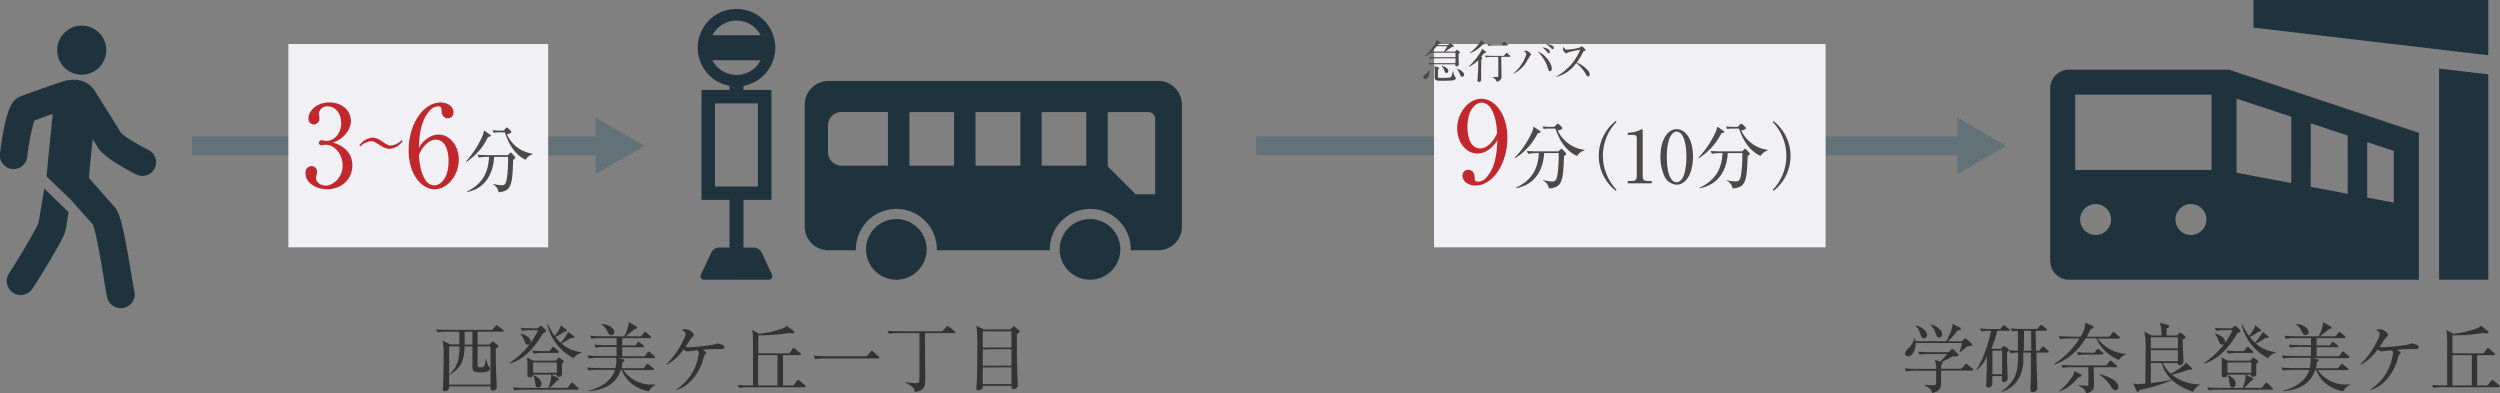 <svg xmlns="http://www.w3.org/2000/svg" width="663.97" height="104.47" viewBox="0 0 663.97 104.47"><rect x="0" y="0" width="663.97" height="104.47" fill="#808080" stroke="none"/><defs><style>.cls-1{fill:none;stroke:#637179;stroke-linecap:square;stroke-miterlimit:10;stroke-width:5px;}.cls-2{fill:#637179;}.cls-3{fill:#f0f0f5;}.cls-4{fill:#1f333f;}.cls-5{fill:#c1272d;}.cls-6{fill:#4c4948;}.cls-7{fill:#333;}</style></defs><g id="レイヤー_2" data-name="レイヤー 2"><g id="レイヤー_2-2" data-name="レイヤー 2"><line class="cls-1" x1="53.49" y1="38.74" x2="160.43" y2="38.74"/><polygon class="cls-2" points="158.24 46.22 171.19 38.74 158.24 31.27 158.24 46.22"/><line class="cls-1" x1="336.14" y1="38.74" x2="522.08" y2="38.74"/><polygon class="cls-2" points="519.89 46.22 532.84 38.74 519.89 31.27 519.89 46.22"/><rect class="cls-3" x="76.59" y="11.69" width="69" height="54"/><rect class="cls-3" x="380.86" y="11.69" width="104" height="54"/><circle class="cls-4" cx="21.7" cy="13.32" r="6.52" transform="translate(-1.05 1.9) rotate(-4.88)"/><path class="cls-4" d="M0,40.76c0-.11.34-2.91.9-5.9C2.07,28.73,3.16,27,4.66,26c.31-.19.76-.49,7-2.65,1.17-.41,2.85-1,4.22-1.42a9.64,9.64,0,0,1,4.68-.71A6.62,6.62,0,0,1,25,23.84c5.62,9,6.8,10.87,7.09,11.39.75.87,4.14,3,7.36,4.6a3.63,3.63,0,1,1-3.25,6.5c-.09,0-2.13-1.06-4.33-2.38-4.38-2.62-5.63-4.16-6.2-5.3-.14-.24-.52-.87-1.05-1.73,0,.4-.09.86-.14,1.36-.24,2.36-.81,7.85-.85,8.87v.11c1.84,2.11,4.84,5.52,6.75,7.64,1.48,1.64,2.33,5,4.36,17.09.38,2.26.74,4.4.94,5.3a3.71,3.71,0,0,1-2.78,4.47,3.53,3.53,0,0,1-.85.1A3.72,3.72,0,0,1,28.46,79c-.26-1.13-.61-3.17-1-5.76-.64-3.83-2-11.69-2.76-13.58C23,57.75,20.53,55,18.75,53v0l-6.38-6.13c.11-1.44.46-5.11.93-9.73.08-.74.15-1.39.2-1.88.2-2,.37-3.66.5-5-1.9.66-3.81,1.35-4.92,1.77a58.8,58.8,0,0,0-1.84,9.64h0a3.64,3.64,0,0,1-3.6,3.21,3.11,3.11,0,0,1-.43,0A3.63,3.63,0,0,1,0,40.76Z"/><path class="cls-4" d="M10.15,59.39c.23-1.11.89-4.75,1.59-9.34l6.48,6.31c-.37,2.3-.71,4.35-.87,5s-.36,1.46-4,7.7C11.65,71.9,9.5,75.42,8.5,76.81a3.73,3.73,0,0,1-3,1.55,3.68,3.68,0,0,1-2.17-.71,3.72,3.72,0,0,1-.84-5.2C4,70.31,9.38,61.18,10.15,59.39Z"/><circle class="cls-4" cx="289.49" cy="66.23" r="8.06"/><path class="cls-4" d="M213.72,27.77V60.2A6.29,6.29,0,0,0,220,66.47h7.32a1.93,1.93,0,0,1,0-.24,10.75,10.75,0,1,1,21.5,0,1.93,1.93,0,0,1,0,.24h30v-.24a10.75,10.75,0,0,1,21.5,0c0,.08,0,.16,0,.24h7.31a6.3,6.3,0,0,0,6.28-6.27V27.77a6.3,6.3,0,0,0-6.28-6.27H220A6.29,6.29,0,0,0,213.72,27.77Zm80.49,2H305a1.8,1.8,0,0,1,1.8,1.79V51.6h-5.19l-7.4-7.4Zm-17.56,0h11.86V44H276.65Zm-17.56,0H271V44H259.09Zm-17.56,0h11.86V44H241.53ZM219.9,33.33a3.59,3.59,0,0,1,3.58-3.59h12.35V44H223.48a3.6,3.6,0,0,1-3.58-3.59Z"/><circle class="cls-4" cx="238.05" cy="66.23" r="8.06" transform="translate(83.98 259.4) rotate(-66.97)"/><path class="cls-4" d="M187.09,74.29a1,1,0,0,1-.91-.43,1.06,1.06,0,0,1,0-1L188.94,67a2.41,2.41,0,0,1,2-1.26h2.81V53.1h-7.43V23.89h7.43V22.8a10.3,10.3,0,1,1,3.71,0v1.09h7.43V53.1h-7.43V65.76h2.81a2.43,2.43,0,0,1,2,1.26L205,72.85a1.06,1.06,0,0,1,0,1,1,1,0,0,1-.91.43Zm14.2-24.77V27.47H189.9V49.52ZM189.21,16A7.19,7.19,0,0,0,202,16ZM202,9.35a7.19,7.19,0,0,0-12.77,0Z"/><path class="cls-4" d="M592,18.5H549.43a5,5,0,0,0-4.93,4.93V69.36a5,5,0,0,0,4.93,4.93h93v-39ZM556.58,62.41a4.11,4.11,0,1,1,4.1-4.11A4.11,4.11,0,0,1,556.58,62.41Zm25.35,0A4.11,4.11,0,1,1,586,58.3,4.11,4.11,0,0,1,581.93,62.41Zm5.43-17.27H551.15v-20h36.21Zm21.17,3.49L594,45.87V26.2L608.53,31Zm15,2.85-9.82-1.86V32.76L623.52,36Zm12.23,2.33-7.06-1.34V37.75l7.06,2.35Z"/><polygon class="cls-4" points="647.79 18.22 647.79 74.29 660.86 74.29 660.86 19.75 647.79 18.22"/><polygon class="cls-4" points="660.86 14.68 598.5 7.34 598.5 0 660.86 0 660.86 14.68"/><path class="cls-5" d="M91.58,39.49a5.66,5.66,0,0,1,2,4.44c0,3.69-2.91,6.33-6.71,6.33-3.11,0-5.73-1.83-5.73-4.23a1.7,1.7,0,0,1,1.64-1.92,1.44,1.44,0,0,1,1.41,1.5,2.5,2.5,0,0,1-.17,1,2.14,2.14,0,0,0-.09.69c0,1.14,1.24,2,2.6,2C88.7,49.24,91,47,91,43.93s-2.19-5.49-4.49-5.49c-.18,0-1,.12-1.15.12a.58.58,0,0,1-.64-.63.67.67,0,0,1,.66-.69c.18,0,1,.18,1.24.18,2.42,0,4-2.25,4-4.68s-1.36-4.5-3.63-4.5a2.19,2.19,0,0,0-2.33,2,2.36,2.36,0,0,0,.08.45,3,3,0,0,1,.09.72,1.56,1.56,0,0,1-1.47,1.65,1.53,1.53,0,0,1-1.44-1.65c0-1.65,1.84-4.2,5.53-4.2s5.76,2.4,5.76,5A5.34,5.34,0,0,1,92,35.32a6.82,6.82,0,0,1-3.65,2.55A7.61,7.61,0,0,1,91.58,39.49Z"/><path class="cls-5" d="M103.4,39.54a4.19,4.19,0,0,1-2.21-.83c-2-1.19-2-1.22-2.6-1.22a4.77,4.77,0,0,0-2.94,1.44l-.18-.27A4.5,4.5,0,0,1,99,36.55a4.42,4.42,0,0,1,2.43,1c1.5.94,1.75,1.1,2.37,1.1a4.88,4.88,0,0,0,2.94-1.46l.18.27A4.49,4.49,0,0,1,103.4,39.54Z"/><path class="cls-5" d="M113.87,36.52a5.07,5.07,0,0,1,2.61-.78c3,0,5.37,3,5.37,6.63,0,4.17-3,7.89-6.42,7.89s-6.9-3.87-6.9-10.35c0-6.93,3.9-12.69,8.49-12.69,2,0,3.42,1.2,3.42,2.64a1.5,1.5,0,0,1-1.53,1.56c-.6,0-1.59-.39-1.65-2.1,0-.66-.09-1.08-.9-1.08a3.09,3.09,0,0,0-2.19,1.08c-2.67,2.94-2.82,7.35-2.94,10A7.46,7.46,0,0,1,113.87,36.52Zm-1,11.1a3,3,0,0,0,2.43,1.62c1.59,0,3.84-1.65,3.84-6.6,0-1.35-.33-5.55-3.42-5.55-1.14,0-3.06.84-4.47,4.08C111.38,42.82,111.62,45.7,112.88,47.62Z"/><path class="cls-6" d="M129.59,36.44A16.33,16.33,0,0,1,123.87,43l-.09-.14a25.06,25.06,0,0,0,4.46-7,6.78,6.78,0,0,0,.3-1.23l1.58,1.11c.1.06.24.18.24.31S129.88,36.37,129.59,36.44Zm6.69,6c-.18,6.91-.55,8.31-3.87,8.62A2.75,2.75,0,0,0,131,49v-.14a10.67,10.67,0,0,0,2.14.33c.89,0,1.24-.21,1.51-2a38.59,38.59,0,0,0,.28-5.53h-3.72c-.11,3-1.35,8.22-7.15,9.33l0-.15c3.74-1.81,5.64-4.7,5.82-9.18h-.53a10.82,10.82,0,0,0-2.18.2l-.35-.77c1.15.09,2.27.11,2.82.11h5.22l.5-.46c.11-.11.22-.21.33-.21s.18.1.26.17l.74.85a.49.49,0,0,1,.16.31C136.85,42,136.8,42.07,136.28,42.45Zm3.35,0c-2-.88-4.16-3-5.54-7.29h-1.48a8.38,8.38,0,0,0-1.55.11l-.24-.67c.83.08,1.64.1,2,.1h.92l.59-.62c.17-.17.24-.21.34-.21s.18.1.31.21l.68.69a.36.36,0,0,1,.15.29c0,.38-.85.54-1.18.6a8.64,8.64,0,0,0,6.76,5.14l0,.19A3.11,3.11,0,0,0,139.63,42.43Z"/><path class="cls-5" d="M395,40a5.07,5.07,0,0,1-2.61.78c-3,0-5.37-3-5.37-6.66,0-4.14,3-7.89,6.42-7.89s6.9,3.9,6.9,10.35c0,6.93-3.9,12.69-8.49,12.69-2,0-3.42-1.2-3.42-2.61A1.5,1.5,0,0,1,390,45.09c.6,0,1.59.39,1.65,2.07,0,.66.09,1.08.9,1.08a2.94,2.94,0,0,0,2.19-1.05c2.67-2.94,2.82-7.38,2.94-10A7.67,7.67,0,0,1,395,40Zm1-11.13a3,3,0,0,0-2.43-1.62c-1.59,0-3.84,1.68-3.84,6.6,0,1.38.33,5.58,3.42,5.58,1.14,0,3.06-.84,4.47-4.08C397.52,33.69,397.28,30.81,396,28.86Z"/><path class="cls-6" d="M408.38,35.44A16.61,16.61,0,0,1,402.43,42l-.09-.14a25.08,25.08,0,0,0,4.64-7,6.13,6.13,0,0,0,.31-1.23l1.65,1.11c.1.06.25.18.25.31S408.69,35.37,408.38,35.44Zm7,6c-.19,6.91-.57,8.31-4,8.62A2.76,2.76,0,0,0,409.88,48l0-.14a11.46,11.46,0,0,0,2.23.33c.92,0,1.28-.21,1.57-2a38.73,38.73,0,0,0,.29-5.53h-3.88c-.11,3-1.4,8.22-7.45,9.33l0-.15c3.89-1.81,5.87-4.7,6.06-9.18h-.56a11.6,11.6,0,0,0-2.26.2l-.37-.77c1.19.09,2.37.11,2.94.11h5.43l.52-.46a.6.6,0,0,1,.35-.21c.09,0,.19.1.27.17l.76.85a.48.48,0,0,1,.18.31C416,41,415.89,41.07,415.35,41.45Zm3.5,0c-2.06-.88-4.34-3-5.78-7.29h-1.54a9,9,0,0,0-1.61.11l-.25-.67c.86.08,1.71.1,2.09.1h1l.62-.62c.17-.17.25-.21.34-.21s.19.1.33.21l.71.69a.36.36,0,0,1,.15.29c0,.38-.88.54-1.23.6a9,9,0,0,0,7.05,5.14l0,.19A3.13,3.13,0,0,0,418.85,41.43Z"/><path class="cls-6" d="M429.16,50.68a11.76,11.76,0,0,1,0-18.58l.17.27a13,13,0,0,0,0,18Z"/><path class="cls-6" d="M432.31,48.07h1.05c1,0,1.35-.38,1.35-1.17V36.52c0-.6-.56-.69-.92-.69h-1.46v-.6h.34a7.29,7.29,0,0,0,3.13-.81c.14-.07.19-.11.27-.11s.21.11.21.27V46.9c0,.83.41,1.17,1.35,1.17h1.05v.62h-6.37Z"/><path class="cls-6" d="M445.29,49.05A3.88,3.88,0,0,1,442.14,47,11.92,11.92,0,0,1,441,41.51c0-4.09,1.74-7.2,4.32-7.2,2,0,4.32,2.13,4.32,7.37C449.61,46.38,447.63,49.05,445.29,49.05Zm-2.15-11.53a17.16,17.16,0,0,0-.45,4.16c0,4.28,1,6.72,2.6,6.72,1.32,0,1.92-1.77,2.13-2.5a17.71,17.71,0,0,0,.46-4.22c0-4.38-1.06-6.72-2.59-6.72C443.92,35,443.33,36.84,443.14,37.52Z"/><path class="cls-6" d="M457.15,35.44A16.61,16.61,0,0,1,451.2,42l-.1-.14a25,25,0,0,0,4.65-7,6.9,6.9,0,0,0,.31-1.23l1.65,1.11c.09.06.25.18.25.31S457.46,35.37,457.15,35.44Zm7,6c-.19,6.91-.58,8.31-4,8.62A2.76,2.76,0,0,0,458.65,48l0-.14a11.35,11.35,0,0,0,2.23.33c.92,0,1.28-.21,1.57-2a40.26,40.26,0,0,0,.29-5.53h-3.88c-.12,3-1.4,8.22-7.45,9.33l0-.15c3.9-1.81,5.88-4.7,6.07-9.18h-.56a11.6,11.6,0,0,0-2.26.2l-.37-.77c1.19.09,2.36.11,2.94.11h5.43l.52-.46a.57.57,0,0,1,.35-.21c.09,0,.19.1.26.17l.77.85a.48.48,0,0,1,.18.31C464.72,41,464.66,41.07,464.12,41.45Zm3.49,0c-2.05-.88-4.34-3-5.77-7.29H460.3a9,9,0,0,0-1.61.11l-.25-.67c.86.08,1.71.1,2.09.1h1l.61-.62c.18-.17.25-.21.35-.21s.19.1.33.21l.71.69a.36.36,0,0,1,.15.29c0,.38-.88.54-1.23.6a9,9,0,0,0,7,5.14l0,.19A3.18,3.18,0,0,0,467.61,41.43Z"/><path class="cls-6" d="M471,50.68l-.18-.27a13,13,0,0,0,0-18l.18-.27a11.77,11.77,0,0,1,0,18.58Z"/><path class="cls-7" d="M133.47,88.08h-6.62v3.44H130l.56-.6c.12-.12.22-.2.3-.2s.2,0,.38.2l.9.72c.14.12.24.22.24.34s-.44.48-.7.64c0,.68,0,1.16,0,1.92,0,1.73.06,4.33.24,7.49,0,.06,0,.72,0,.74a.76.76,0,0,1-.3.7,1.67,1.67,0,0,1-.78.24c-.6,0-.58-.36-.56-1.08h-11c0,.44,0,1.24-1.11,1.24-.54,0-.56-.34-.56-.54s.06-.82.08-1c.08-1.42.14-6,.14-7.61a18.68,18.68,0,0,0-.28-4.26l2,1H122V88.08h-3.45a13,13,0,0,0-2.34.2l-.4-.8q1.53.12,3.06.12h11.89l.8-.94c.14-.16.24-.26.36-.26s.22.08.4.22l1.24.94a.42.42,0,0,1,.22.32C133.79,88,133.65,88.08,133.47,88.08ZM130.27,92h-3.42v4.87c0,.44,0,.68.82.68s1.06,0,1.36-2.15h.18a4.39,4.39,0,0,0,.5,1.77c.36.4.44.48.44.72,0,1-1.92,1-2.48,1-1.38,0-2.2-.16-2.2-1.32V92h-2.08c-.1,2.38-.22,5.51-4.07,7.57l0-.14c2.32-2.06,2.7-4.27,2.74-7.43h-2.77v10.15h11Zm-4.8-3.92h-2.06v3.44h2.06Z"/><path class="cls-7" d="M142.67,87.2l.68-.48a.61.61,0,0,1,.32-.16.66.66,0,0,1,.36.2l.8.76c.08.08.22.2.22.36s-.2.36-.74.52c-1.78,2.82-4.31,6.78-8.95,8.19l-.08-.16a21.12,21.12,0,0,0,7.65-8.75H141a15.89,15.89,0,0,0-2.36.18l-.41-.78c1.58.12,3,.12,3.08.12Zm8,15.81.94-1.14c.12-.14.22-.26.32-.26s.28.16.34.22l1.22,1.14c.12.1.2.18.2.32s-.18.2-.3.2H138.94a13.26,13.26,0,0,0-2.34.18l-.4-.78c1.46.1,2.74.12,3.07.12h6.36a9.36,9.36,0,0,0,.76-3,4,4,0,0,0,0-.54l1.78.92c.12.06.26.18.26.32s-.28.32-.54.38A15.88,15.88,0,0,1,146,103ZM138.4,88.56c.58.2,2.53.92,2.53,2.14a.77.77,0,0,1-.73.84c-.54,0-.64-.32-1-1.14a4.15,4.15,0,0,0-1-1.7Zm9.21,7.23.6-.63c.08-.08.18-.18.24-.18a.5.5,0,0,1,.28.12l.82.62c.1.09.22.21.22.3s-.12.31-.52.6c0,.39,0,2.27,0,2.71,0,.74-.82.74-.88.74-.4,0-.56-.1-.54-.58h-6.32c0,.2,0,.72-.85.72-.31,0-.58-.14-.58-.48s0-2.48,0-2.94a11.17,11.17,0,0,0-.1-1.87l1.67.87Zm-1.7-2.53.7-.88c.08-.1.18-.24.3-.24a.63.63,0,0,1,.36.2l1,.88c.12.1.2.18.2.3s-.18.22-.3.22h-4.08a13.45,13.45,0,0,0-2.36.18l-.41-.8c1.47.12,2.73.14,3.09.14Zm2,5.75V96.27h-6.32V99Zm-6.18.6c.68.36,2.06,1.08,2.06,2.3a.9.9,0,0,1-.88,1c-.58,0-.64-.48-.77-1.18-.2-1.34-.21-1.48-.51-1.94Zm10.5-10.47c.22.16.3.24.3.38s-.3.24-.46.24a1.81,1.81,0,0,1-.42,0,27.45,27.45,0,0,1-2.52,1.5,9.58,9.58,0,0,0,5.32,2.26v.14a4,4,0,0,0-2.1,1.48,13.7,13.7,0,0,1-7-8.92l.2-.1a18.18,18.18,0,0,0,1.74,3.08,8.27,8.27,0,0,0,1.7-2.8l1.34,1.06c.1.08.22.2.22.32,0,.28-.48.3-.7.3a10.78,10.78,0,0,1-2.34,1.38,9.76,9.76,0,0,0,1.4,1.58,12.58,12.58,0,0,0,2-2.9Z"/><path class="cls-7" d="M172.35,103.91a9.68,9.68,0,0,1-4.56-2,8.25,8.25,0,0,1-2.66-3.68h-.26c-1.54,5-6.59,5.5-8.55,5.64v-.16c3.06-.6,6.21-2.62,7-5.48h-4.67a12.34,12.34,0,0,0-2.36.18l-.38-.8c1.36.12,2.78.14,3.06.14h4.47a9.72,9.72,0,0,0,.26-2,3.78,3.78,0,0,0-.06-.73h-4.87a13.46,13.46,0,0,0-2.36.19l-.4-.81c1.34.12,2.72.14,3.08.14h4.67v-2.4H160.6a14.31,14.31,0,0,0-2.36.18l-.4-.8c1.36.12,2.79.14,3.09.14h2.84V89.8h-4.31a14.24,14.24,0,0,0-2.36.18l-.4-.8c1.26.1,2.5.14,3.08.14h6A9.11,9.11,0,0,0,167,85.54L169,86.7a.33.33,0,0,1,.22.3c0,.2-.1.3-.74.46-.34.3-.54.46-2.32,1.86h4.08l.78-.92c.12-.14.2-.26.32-.26s.24.1.38.22l1,.9a.48.48,0,0,1,.2.32c0,.2-.18.22-.3.22h-7.36v1.94h3.5l.48-.68c.12-.16.18-.28.32-.28s.2.08.38.22l.92.7a.43.43,0,0,1,.2.3c0,.2-.16.22-.3.22h-5.5v2.4h5.94l.76-1c.12-.16.22-.26.32-.26a.68.68,0,0,1,.38.22l1.12,1c.14.12.22.22.22.32s-.18.22-.32.22h-9.38l1.08.28c.14,0,.4.14.4.34s-.26.36-.48.48a7.66,7.66,0,0,1-.22,1.59h5.84l.74-.92c.12-.15.2-.26.32-.26a.63.63,0,0,1,.38.22l1.12.9c.12.1.22.18.22.32s-.18.22-.3.22h-7.84a9,9,0,0,0,7.64,3.84c.28,0,.5,0,.9,0l0,.14A3.29,3.29,0,0,0,172.35,103.91ZM162.37,89c-.54,0-.72-.34-1.09-1a4.33,4.33,0,0,0-1.46-1.82l.07-.16c2.32.26,3.26,1.4,3.26,2.18A.77.77,0,0,1,162.37,89Z"/><path class="cls-7" d="M191.21,92.7l-1.14,0c-.9,0-2.24.1-3.44.2.34.22.94.6.94.82s-.14.26-.4.5a7.08,7.08,0,0,0-.42,1.24,13.18,13.18,0,0,1-4.22,6.61,9.39,9.39,0,0,1-2.87,1.5l-.06-.14a13.3,13.3,0,0,0,6-9.69c0-.36-.08-.44-.44-.72-.12,0-.74.06-.86.08s-1.58.22-1.72.22-.34,0-1.06-.48a12.69,12.69,0,0,1-4.43,4l-.12-.15c3-2.7,5.13-7.26,5.13-8,0-.5-.62-.84-1-1.06a2.06,2.06,0,0,1,.92-.18c1.17,0,2.27,1,2.27,1.48,0,.2-.06.26-.52.7s-1.46,2.18-1.71,2.52a4.47,4.47,0,0,0,.81.08,59.09,59.09,0,0,0,6.46-.66c.2,0,1.1-.36,1.28-.36a5.48,5.48,0,0,1,1.5.5.51.51,0,0,1,.28.48C192.31,92.7,192,92.7,191.21,92.7Z"/><path class="cls-7" d="M213.67,102.85h-15a12.34,12.34,0,0,0-2.36.18l-.4-.8c1.38.12,2.8.14,3.08.14h1c0-1.86,0-4.82,0-6.67,0-.5,0-6.34-.07-7.12a3.48,3.48,0,0,0-.24-1l2,1.08a27.36,27.36,0,0,0,6.42-1.54,1.78,1.78,0,0,0,.84-.64l1.86,1.46a.67.67,0,0,1,.16.34c0,.1-.08.26-.38.26a6.23,6.23,0,0,1-.8-.1c-.12,0-1.86.26-2.12.28a53.3,53.3,0,0,1-6.26.34v4.78h8.24l.84-1.16c0-.06.18-.26.3-.26a.77.77,0,0,1,.38.2l1.34,1.16c.12.1.22.2.22.32s-.18.22-.3.22h-4.46v8.05h2.72l1-1.22c.1-.12.2-.26.3-.26a.69.69,0,0,1,.38.2l1.42,1.24a.45.45,0,0,1,.2.3C214,102.81,213.79,102.85,213.67,102.85Zm-7.18-8.53h-5.14v8.05h5.14Z"/><path class="cls-7" d="M230.19,94.6l1.06-1.2c.12-.14.18-.24.32-.24s.22.12.34.22l1.44,1.3c.1.1.2.18.2.3s-.18.22-.3.22H218.84a14.45,14.45,0,0,0-2.36.18l-.38-.92c1.5.14,2.94.14,3.06.14Z"/><path class="cls-7" d="M253.45,88.48h-7.8c0,.56.08,11.55.08,12.15,0,1.72,0,3.16-2.78,3.44-.1-.84-.24-1.24-2.48-2.46l0-.14a19.13,19.13,0,0,0,2.66.28c.62,0,.92-.08,1-.4a11.1,11.1,0,0,0,.06-1.46c0-1.8,0-9.77,0-11.41h-5.69a13.57,13.57,0,0,0-2.36.18l-.4-.78c1.24.08,2.48.12,3.08.12h11.41l1.12-1.18c.08-.08.2-.24.32-.24a.66.66,0,0,1,.36.2L253.55,88a.44.44,0,0,1,.2.32C253.75,88.46,253.57,88.48,253.45,88.48Z"/><path class="cls-7" d="M268.33,87.48l.56-.58c.12-.14.22-.24.34-.24a.66.66,0,0,1,.36.2l1,.82c.18.16.22.26.22.36s-.28.42-.74.74c0,.9,0,1.24,0,2.12,0,4.85.1,7.41.22,11.11,0,0,0,.34,0,.42,0,.84-1,.9-1.12.9-.58,0-.54-.5-.52-.84H261c0,.4,0,.52-.08.7a1.36,1.36,0,0,1-1.07.48c-.52,0-.54-.28-.54-.52s.12-2,.14-2.3c.08-1.92.1-6.79.1-8.79a33.51,33.51,0,0,0-.25-5.56l2,1ZM261,88v4.3h7.62V88Zm0,4.78v4.33h7.62V92.74Zm0,4.81V102h7.62V97.55Z"/><path class="cls-7" d="M523.75,98.43h-8.22v3.46c0,1.2-.6,2.16-2.4,2.48-.12-.72-.42-1.24-2-2v-.16c.46,0,1.66.1,2,.1.88,0,1.08-.06,1.08-.76v-3.1h-5.63a14.24,14.24,0,0,0-2.36.18l-.38-.8c1.36.12,2.78.14,3.06.14h5.31a6,6,0,0,0-.34-2.37l1.48.42,1.82-2h-5a13.83,13.83,0,0,0-2.33.18l-.41-.8c1.33.12,2.7.14,3.07.14h4.9l.76-.62c.18-.14.28-.2.38-.2s.2.06.36.2L520,94a.44.44,0,0,1,.12.3c0,.26-.32.36-.68.36h-.9a12.85,12.85,0,0,1-1.68.9l-1.12.58a.28.28,0,0,1,.18.25c0,.14-.14.31-.36.54v1h5.36l.9-1c.2-.23.28-.31.38-.31s.24.11.46.29l1.22,1a.53.53,0,0,1,.2.3C524.05,98.33,524,98.43,523.75,98.43Zm-.16-6.61a4.75,4.75,0,0,1-1.16.2c-.2.16-.28.24-.92.82a11.12,11.12,0,0,1-1,.74l-.14-.06a9.34,9.34,0,0,0,.74-2.42H508.78c0,1.36-.6,3.54-2,3.54a.75.75,0,0,1-.82-.78c0-.5.22-.7,1.1-1.6a4.49,4.49,0,0,0,1.34-2.5h.14a3,3,0,0,1,.18.86h8.13a13.71,13.71,0,0,0,1.6-3.54,2.75,2.75,0,0,0,.1-1.06l2,1c.16.08.26.16.26.28s-.08.22-.24.28a4.14,4.14,0,0,1-.64.18,20.8,20.8,0,0,1-2.6,2.9H521l.6-.56c.18-.16.28-.22.38-.22a.51.51,0,0,1,.36.2l1.22,1.08c.1.1.22.22.22.34A.33.33,0,0,1,523.59,91.82Zm-12.58-2c-.57,0-.74-.38-1-1.12a4.48,4.48,0,0,0-1.28-2.16l.06-.12c1.52.34,3,1.42,3,2.56A.78.78,0,0,1,511,89.84Zm4-.22c-.58,0-.7-.34-1-1.26a5.55,5.55,0,0,0-1.28-2.06l.08-.12c1.76.46,3,1.64,3,2.54A.82.82,0,0,1,515,89.62Z"/><path class="cls-7" d="M533.51,87.86h-3.12a19.27,19.27,0,0,1-1.49,4.56l.37.22h2.21l.37-.42c.09-.12.24-.3.34-.3a.54.54,0,0,1,.34.12l.76.52a.55.55,0,0,1,.24.4c0,.24-.34.46-.46.54v2.41c0,.71.14,4,.14,4.62a1,1,0,0,1-1,.94c-.44,0-.5-.24-.5-.44V99.87h-2.58c0,.32,0,1.9,0,2a.81.81,0,0,1-.27.74,1.21,1.21,0,0,1-.76.32c-.26,0-.6-.1-.6-.52,0-.18.06-.92.06-1.08.06-1.68.08-2.64.16-6.67a10.47,10.47,0,0,1-2.72,3.65l-.12-.1c2.52-3.71,3.84-9.81,3.92-10.35a14.74,14.74,0,0,0-2.58.18l-.4-.8c1.4.12,2.9.14,3.08.14h2.4l.54-.72c.08-.12.16-.26.33-.26s.22.08.37.2l1,.72c.08.06.22.18.22.32S533.63,87.86,533.51,87.86Zm-1.78,5.26h-2.58v6.27h2.58Zm12.24.52h-3.1c0,.2,0,1.28,0,1.48,0,2.17.2,5.63.2,7.79a1.34,1.34,0,0,1-.16.74,1.26,1.26,0,0,1-1,.5.58.58,0,0,1-.66-.62c0-.1,0-.22,0-.3.14-1.92.14-4.42.12-9.59h-2c0,3.19,0,3.53-.4,4.85a7.67,7.67,0,0,1-5.3,5.56l-.08-.12c4.34-3,4.36-6,4.38-10.29a11.71,11.71,0,0,0-2,.18l-.4-.8c.76.06,1.3.1,2.36.12,0-.76,0-4.44,0-5.28a9.3,9.3,0,0,0-1.5.16l-.4-.8c1,.08,2,.14,3.08.14h4l.64-.8c.12-.14.18-.26.32-.26a.87.87,0,0,1,.38.2l1,.8c.1.08.22.2.22.32s-.2.22-.3.22h-2.72c0,.74.06,4.48.08,5.32h.88l.66-.88c.12-.14.2-.26.32-.26s.3.16.38.22l.94.84c.1.1.22.22.22.34S544.07,93.64,544,93.64Zm-4.54-5.8h-1.88c0,.14,0,4.38-.06,5.32h2C539.45,92.4,539.47,88.68,539.43,87.84Z"/><path class="cls-7" d="M562.81,95.62a11.22,11.22,0,0,1-6.1-5.78h-2.8a15.75,15.75,0,0,1-8.29,7l-.06-.18a21.51,21.51,0,0,0,6.73-6.77h-2.77a14.45,14.45,0,0,0-2.36.18l-.38-.8c1.38.12,2.88.14,3.07.14h2.74a7.56,7.56,0,0,0,1.24-3.72l1.94.86c.22.1.3.2.3.36s-.3.34-.84.52c-.32.64-.58,1.2-1,2h6l.74-1c.12-.16.22-.24.34-.24s.24.1.4.22l1.14,1a.51.51,0,0,1,.2.32c0,.14-.12.2-.3.2h-5.66A10.49,10.49,0,0,0,564.61,94v.14A3,3,0,0,0,562.81,95.62Zm-10.75,4.53A12.73,12.73,0,0,1,547,104l-.1-.14a15.48,15.48,0,0,0,3.22-3.48,3.61,3.61,0,0,0,.82-1.86l1.55.82c.2.1.36.22.36.4S552.6,100.07,552.06,100.15Zm10-2.62h-6c0,.72.08,4.24.08,4.54,0,.92,0,2-2.1,2.4-.14-.6-.3-1.24-2-2.06v-.14a21.23,21.23,0,0,0,2.23.18c.26,0,.38-.06.38-.48,0-.64,0-3.72,0-4.44H550.2a14.31,14.31,0,0,0-2.36.18l-.38-.78c1.56.12,2.73.12,3.06.12h8.91l.78-1.07c.12-.17.2-.23.3-.23a.71.71,0,0,1,.38.2L562.13,97c.1.1.2.2.2.32S562.21,97.53,562,97.53Zm-3.72-3.37h-4.06a14.06,14.06,0,0,0-2.35.18l-.39-.8c1.36.12,2.78.14,3.06.14h1.66l.58-.78c.12-.16.2-.24.3-.24a.66.66,0,0,1,.4.22l.92.76a.44.44,0,0,1,.2.32C558.63,94.08,558.51,94.16,558.31,94.16Zm3.52,9.49c-.6,0-.86-.42-1.44-1.34a10.91,10.91,0,0,0-2.86-2.82v-.14c2.66.66,5.06,1.9,5.06,3.4A.81.81,0,0,1,561.83,103.65Z"/><path class="cls-7" d="M571.23,96.41v5.34c2-.24,3.54-.46,5.46-.86l0,.14a44.43,44.43,0,0,1-8.53,2.56c-.12.28-.22.5-.42.5s-.2-.12-.32-.38l-.88-1.88a4.42,4.42,0,0,0,1.24.18c.52,0,1.8-.1,2-.12,0-1.94.07-7.29.07-8.75a21.4,21.4,0,0,0-.35-5.1l1.93,1.06h2.6a8.05,8.05,0,0,0-.42-3.4l2.16.6c.08,0,.34.12.34.32s-.16.34-.68.6c0,.56,0,1.72,0,1.88h2.78l.54-.6a.41.41,0,0,1,.3-.16.56.56,0,0,1,.3.16l.94.76a.43.43,0,0,1,.2.32c0,.22-.2.34-.74.54-.1,1.64.14,4.28.14,5.92a1,1,0,0,1-.94,1c-.56,0-.56-.41-.56-.62h-3.92a7.85,7.85,0,0,0,2.1,2.84A21.33,21.33,0,0,0,580,97a1.4,1.4,0,0,0,.48-.77l1.5,1.35a.51.51,0,0,1,.2.34c0,.3-.32.28-.88.24a33.13,33.13,0,0,1-4.44,1.36,11.85,11.85,0,0,0,7.36,2.58l0,.14a4,4,0,0,0-1.76,1.82c-4.28-1.44-7.34-3.9-8.32-7.62Zm0-6.83v2.94h7.18V89.58Zm7.18,6.35V93h-7.18v2.93Z"/><path class="cls-7" d="M592.67,87.2l.68-.48a.61.61,0,0,1,.32-.16.66.66,0,0,1,.36.2l.8.76c.08.08.22.2.22.36s-.2.36-.74.52c-1.78,2.82-4.31,6.78-8.95,8.19l-.08-.16a21.12,21.12,0,0,0,7.65-8.75H591a15.89,15.89,0,0,0-2.36.18l-.41-.78c1.58.12,3,.12,3.08.12Zm8,15.81.94-1.14c.12-.14.22-.26.32-.26s.28.16.34.22l1.22,1.14c.12.1.2.18.2.32s-.18.2-.3.2H588.94a13.26,13.26,0,0,0-2.34.18l-.4-.78c1.46.1,2.74.12,3.07.12h6.36a9.36,9.36,0,0,0,.76-3,4,4,0,0,0,0-.54l1.78.92c.12.06.26.18.26.32s-.28.32-.54.38A15.88,15.88,0,0,1,596,103ZM588.4,88.56c.58.2,2.53.92,2.53,2.14a.77.77,0,0,1-.73.84c-.54,0-.64-.32-1-1.14a4.15,4.15,0,0,0-1-1.7Zm9.21,7.23.6-.63c.08-.08.18-.18.24-.18a.5.5,0,0,1,.28.12l.82.62c.1.09.22.21.22.3s-.12.31-.52.6c0,.39,0,2.27,0,2.71,0,.74-.82.74-.88.74-.4,0-.56-.1-.54-.58h-6.32c0,.2,0,.72-.85.72-.31,0-.58-.14-.58-.48s0-2.48,0-2.94a11.17,11.17,0,0,0-.1-1.87l1.67.87Zm-1.7-2.53.7-.88c.08-.1.18-.24.3-.24a.63.63,0,0,1,.36.2l1,.88c.12.1.2.18.2.3s-.18.22-.3.22h-4.08a13.45,13.45,0,0,0-2.36.18l-.41-.8c1.47.12,2.73.14,3.09.14Zm2,5.75V96.27h-6.32V99Zm-6.18.6c.68.36,2.06,1.08,2.06,2.3a.9.9,0,0,1-.88,1c-.58,0-.64-.48-.77-1.18-.2-1.34-.21-1.48-.51-1.94Zm10.5-10.47c.22.16.3.24.3.38s-.3.24-.46.24a1.81,1.81,0,0,1-.42,0,27.45,27.45,0,0,1-2.52,1.5,9.58,9.58,0,0,0,5.32,2.26v.14a4,4,0,0,0-2.1,1.48,13.7,13.7,0,0,1-7-8.92l.2-.1a18.18,18.18,0,0,0,1.74,3.08,8.27,8.27,0,0,0,1.7-2.8l1.34,1.06c.1.08.22.2.22.32,0,.28-.48.3-.7.3a10.78,10.78,0,0,1-2.34,1.38,9.76,9.76,0,0,0,1.4,1.58,12.58,12.58,0,0,0,2-2.9Z"/><path class="cls-7" d="M622.35,103.91a9.68,9.68,0,0,1-4.56-2,8.25,8.25,0,0,1-2.66-3.68h-.26c-1.54,5-6.59,5.5-8.55,5.64v-.16c3.06-.6,6.21-2.62,7-5.48h-4.67a12.34,12.34,0,0,0-2.36.18l-.38-.8c1.36.12,2.78.14,3.06.14h4.47a9.72,9.72,0,0,0,.26-2,3.78,3.78,0,0,0-.06-.73h-4.87a13.46,13.46,0,0,0-2.36.19l-.4-.81c1.34.12,2.72.14,3.08.14h4.67v-2.4H610.6a14.31,14.31,0,0,0-2.36.18l-.4-.8c1.36.12,2.79.14,3.09.14h2.84V89.8h-4.31a14.24,14.24,0,0,0-2.36.18l-.4-.8c1.26.1,2.5.14,3.08.14h6A9.11,9.11,0,0,0,617,85.54L619,86.7a.33.33,0,0,1,.22.3c0,.2-.1.3-.74.46-.34.3-.54.46-2.32,1.86h4.08l.78-.92c.12-.14.2-.26.32-.26s.24.1.38.22l1,.9a.48.48,0,0,1,.2.32c0,.2-.18.22-.3.22h-7.36v1.94h3.5l.48-.68c.12-.16.18-.28.32-.28s.2.08.38.22l.92.7a.43.43,0,0,1,.2.3c0,.2-.16.22-.3.22h-5.5v2.4h5.94l.76-1c.12-.16.22-.26.32-.26a.68.68,0,0,1,.38.22l1.12,1c.14.12.22.22.22.32s-.18.22-.32.22h-9.38l1.08.28c.14,0,.4.14.4.34s-.26.36-.48.48a7.66,7.66,0,0,1-.22,1.59h5.84l.74-.92c.12-.15.2-.26.32-.26a.63.63,0,0,1,.38.22l1.12.9c.12.1.22.18.22.32s-.18.22-.3.22h-7.84a9,9,0,0,0,7.64,3.84c.28,0,.5,0,.9,0l0,.14A3.29,3.29,0,0,0,622.35,103.91ZM612.37,89c-.54,0-.72-.34-1.09-1a4.33,4.33,0,0,0-1.46-1.82l.07-.16c2.32.26,3.26,1.4,3.26,2.18A.77.77,0,0,1,612.37,89Z"/><path class="cls-7" d="M641.21,92.7l-1.14,0c-.9,0-2.24.1-3.44.2.34.22.94.6.94.82s-.14.26-.4.5a7.08,7.08,0,0,0-.42,1.24,13.18,13.18,0,0,1-4.22,6.61,9.39,9.39,0,0,1-2.87,1.5l-.06-.14a13.3,13.3,0,0,0,5.95-9.69c0-.36-.08-.44-.44-.72-.12,0-.74.06-.86.08s-1.58.22-1.72.22-.34,0-1.06-.48a12.69,12.69,0,0,1-4.43,4l-.12-.15c3-2.7,5.13-7.26,5.13-8,0-.5-.62-.84-1-1.06a2.06,2.06,0,0,1,.92-.18c1.17,0,2.27,1,2.27,1.48,0,.2-.06.26-.52.7s-1.46,2.18-1.71,2.52a4.47,4.47,0,0,0,.81.08,59.09,59.09,0,0,0,6.46-.66c.2,0,1.1-.36,1.28-.36a5.48,5.48,0,0,1,1.5.5.51.51,0,0,1,.28.48C642.31,92.7,642,92.7,641.21,92.7Z"/><path class="cls-7" d="M663.67,102.85h-15a12.34,12.34,0,0,0-2.36.18l-.4-.8c1.38.12,2.8.14,3.08.14h.95c0-1.86,0-4.82,0-6.67,0-.5,0-6.34-.07-7.12a3.48,3.48,0,0,0-.24-1l2,1.08a27.36,27.36,0,0,0,6.42-1.54,1.78,1.78,0,0,0,.84-.64l1.86,1.46a.67.67,0,0,1,.16.34c0,.1-.08.26-.38.26a6.23,6.23,0,0,1-.8-.1c-.12,0-1.86.26-2.12.28a53.3,53.3,0,0,1-6.26.34v4.78h8.24l.84-1.16c0-.06.18-.26.3-.26a.77.77,0,0,1,.38.2l1.34,1.16c.12.1.22.2.22.32s-.18.22-.3.22h-4.46v8.05h2.72l1-1.22c.1-.12.2-.26.3-.26a.69.69,0,0,1,.38.2l1.42,1.24a.45.45,0,0,1,.2.3C664,102.81,663.79,102.85,663.67,102.85Zm-7.18-8.53h-5.14v8.05h5.14Z"/><path class="cls-6" d="M378.53,21a.53.53,0,0,1-.52-.51c0-.3.26-.5.64-.79a2.88,2.88,0,0,0,.92-1.29h.07c0,.15,0,.3,0,.52C379.67,20,379.2,21,378.53,21Zm9.1-6.89-.26.19c0,1.21,0,1.68.06,2.16,0,.11,0,.55,0,.65a.51.51,0,0,1-.55.5c-.37,0-.37-.24-.37-.38v-.16H381a8,8,0,0,0-1.41.11l-.23-.48c.76.06,1.51.08,1.84.08h5.36V15.49h-5.37a8,8,0,0,0-1.42.11l-.24-.47c.74.06,1.49.07,1.85.07h5.18V14H380a9.22,9.22,0,0,1-1.68,1.09l0-.05a16.16,16.16,0,0,0,2.94-3.7,1.89,1.89,0,0,0,.17-.67l1,.51a.28.28,0,0,1,.17.23c0,.12-.25.2-.44.25s-.19.22-.28.33h2.67l.44-.36c.07-.06.15-.14.2-.14a.57.57,0,0,1,.25.14l.57.44s.11.1.11.18-.09.16-.45.24c-.15,0-.23.1-1.22.79l-.64.43h2.6l.35-.33c.06-.06.14-.15.19-.15s.13.07.18.11l.52.41c.07.06.13.12.13.19S387.7,14,387.63,14.09Zm-6.05-1.84-1.3,1.44h3.21a14.65,14.65,0,0,0,.89-1.44Zm4.3,9.08c-.41.09-2.73.09-3.43.09-1.32,0-1.42-.26-1.42-1.4a11,11,0,0,0-.09-2.47l1.12.36c.08,0,.2.1.2.17a.22.22,0,0,1-.1.15l-.26.21c0,.16,0,1.76,0,2s.26.22.55.22a24.52,24.52,0,0,0,2.69-.08.54.54,0,0,0,.35-.36,8.84,8.84,0,0,0,.36-1.35h.09a3.9,3.9,0,0,0,.46,1.49c.19.18.26.26.26.4S386.53,21.21,385.88,21.33Zm-1.68-1.94c-.32,0-.38-.14-.67-.84a2.66,2.66,0,0,0-.64-1l.05-.07c1.57.44,1.71,1.07,1.71,1.25S384.55,19.39,384.2,19.39Zm4.19,1c-.34,0-.38-.08-.71-.84a3.74,3.74,0,0,0-.83-1.33v0c.65.1,2,.82,2,1.66A.5.5,0,0,1,388.39,20.36Z"/><path class="cls-6" d="M394.16,14.11c-.26.35-.48.61-.79,1l.16.12a.31.31,0,0,1,.14.2s0,.09-.24.27c-.05,1.16-.05,3.22-.05,5.36,0,.27,0,.69-.6.69-.37,0-.37-.26-.37-.42s.18-3,.18-3.16,0-1.86,0-2.2a6.89,6.89,0,0,1-2.56,1.77v-.06a17.38,17.38,0,0,0,3.28-4,4,4,0,0,0,.3-.75l1,.79a.24.24,0,0,1,.09.18C394.71,14,394.6,14.05,394.16,14.11Zm-.37-2.29a8.48,8.48,0,0,1-3.48,2.34l0-.07A12.48,12.48,0,0,0,393,11.33a2.7,2.7,0,0,0,.3-.72l.93.85a.23.23,0,0,1,.09.18C394.32,11.76,394.17,11.81,393.79,11.82ZM401,15.08h-2.28c0,.2,0,.4,0,.72,0,.66.06,3.9.06,4.63a1.29,1.29,0,0,1-1.33,1.25c0-.24-.06-.64-1.17-1.21v0l1.06,0c.6,0,.6,0,.6-.68s0-4.45-.05-4.68H396a8.45,8.45,0,0,0-1.4.11l-.24-.47c.3,0,1,.08,1.85.08h3.19l.52-.63c.08-.08.14-.15.2-.15s.16.08.22.13l.7.62a.26.26,0,0,1,.12.19C401.13,15.08,401,15.08,401,15.08Zm-.71-3h-3.62a9.18,9.18,0,0,0-1.42.11L395,11.7c.83.07,1.7.09,1.85.09h2l.44-.56c.07-.08.15-.16.21-.16s.15.08.21.13l.67.56c.06.06.12.11.12.18S400.33,12.07,400.24,12.07Z"/><path class="cls-6" d="M406.39,14.82c-.2.25-.9,1.48-1.06,1.72a7.92,7.92,0,0,1-3.32,3l0-.11a10.79,10.79,0,0,0,3.37-5c0-.3-.11-.58-.76-.87a2.2,2.2,0,0,1,.61-.1,2.1,2.1,0,0,1,1.43,1A1.05,1.05,0,0,1,406.39,14.82Zm5.3,4.09c-.35,0-.42-.26-.73-1.25a10.92,10.92,0,0,0-2.59-4c1.52.46,3.76,2.82,3.76,4.61C412.13,18.57,412,18.91,411.69,18.91Zm-.32-4.76c-.17,0-.22-.06-.64-.55a4.52,4.52,0,0,0-1.13-1c.76,0,2,.4,2,1.15C411.64,14,411.5,14.15,411.37,14.15Zm1-1.09c-.14,0-.18,0-.5-.39a5.3,5.3,0,0,0-1.33-.93c.76-.05,2.12.29,2.12,1A.31.31,0,0,1,412.36,13.06Z"/><path class="cls-6" d="M421.79,20.3c-.25,0-.38-.2-.49-.38a9.71,9.71,0,0,0-2.68-3.17,9.25,9.25,0,0,1-5.31,3.67v-.1a13.89,13.89,0,0,0,6.37-7.12,23.36,23.36,0,0,0-3.09.68,4.06,4.06,0,0,1-.65.29,1.48,1.48,0,0,1-.84-1.21,1.07,1.07,0,0,1,.11-.51c.45.71.66.73.9.73a16,16,0,0,0,3.43-.54,2.64,2.64,0,0,1,.55-.34c.13,0,1,.76,1,1s-.09.16-.47.3c-.08,0-.1.06-.25.35a15.9,15.9,0,0,1-1.6,2.64c1.44.63,3.43,2.06,3.43,3.19C422.21,20.06,422.08,20.3,421.79,20.3Z"/></g></g></svg>
